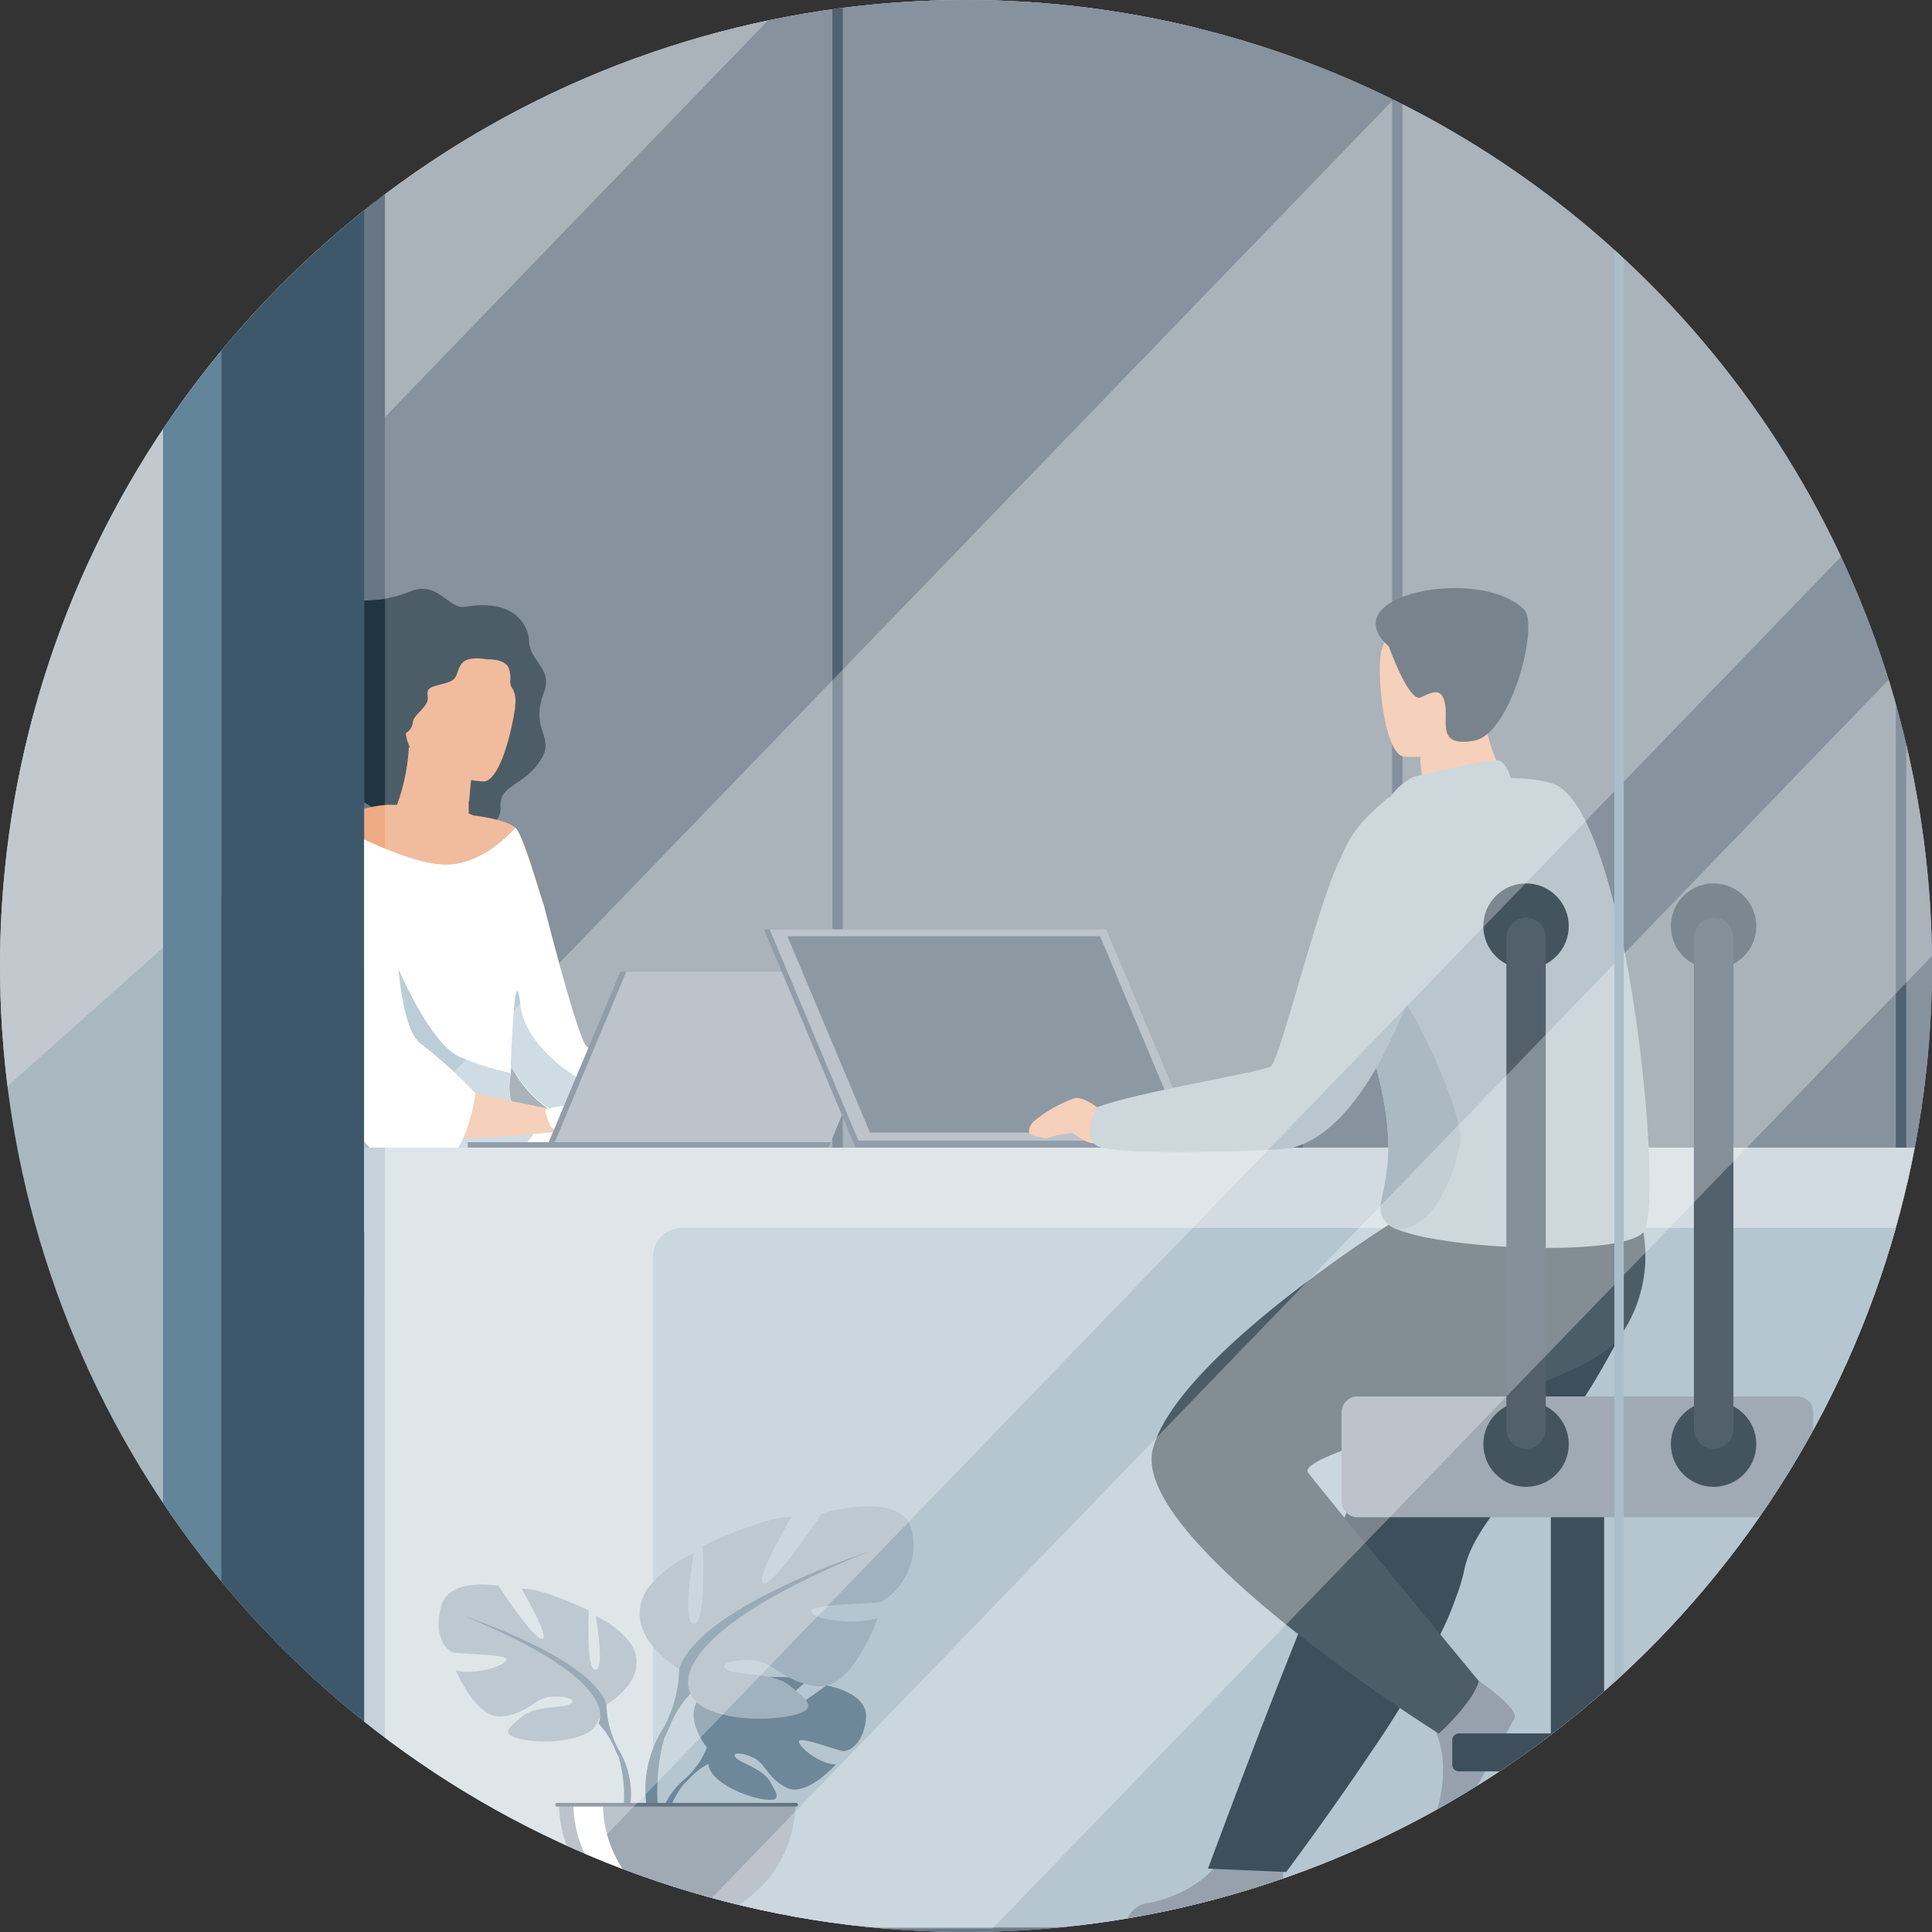 <svg id="圖層_1" data-name="圖層 1" xmlns="http://www.w3.org/2000/svg" xmlns:xlink="http://www.w3.org/1999/xlink" viewBox="0 0 120.74 120.74"><rect x="0" y="0" width="120.74" height="120.74" fill="#333333" stroke="none"/><defs><style>.cls-1{fill:none;}.cls-2{clip-path:url(#clip-path);}.cls-3{fill:#ded8d7;}.cls-4{clip-path:url(#clip-path-2);}.cls-5{fill:#3e586b;}.cls-6{fill:#a9b7bf;}.cls-7{fill:#c1c9cf;}.cls-8{fill:#b2c3cd;}.cls-9{fill:#628599;}.cls-10{fill:#7e93a3;}.cls-11{clip-path:url(#clip-path-3);}.cls-12{fill:#687785;}.cls-13{fill:#243a4e;}.cls-14,.cls-31,.cls-32{fill:#fff;}.cls-15{fill:#213441;}.cls-16{fill:#a8b8c1;}.cls-17{fill:#0e2231;}.cls-18{fill:#eeab84;}.cls-19{fill:#aac0cd;}.cls-20{fill:#3c5165;}.cls-21{fill:#8895a1;}.cls-22{fill:#c5d2da;}.cls-23{fill:#a3b8c4;}.cls-24{fill:#4a6980;}.cls-25{fill:#899eac;}.cls-26{fill:#33485a;}.cls-27{fill:#7c8a98;}.cls-28{fill:#95a8b3;}.cls-29{fill:#152937;}.cls-30{fill:#263846;}.cls-31{opacity:0.2;}.cls-32{opacity:0.3;}.cls-33{fill:#aabec9;}</style><clipPath id="clip-path"><circle class="cls-1" cx="243.77" cy="96.29" r="59.71"/></clipPath><clipPath id="clip-path-2"><path class="cls-1" d="M120.74,60.37A60.37,60.37,0,1,1,60.37,0a60.37,60.37,0,0,1,60.37,60.37"/></clipPath><clipPath id="clip-path-3"><rect class="cls-1" x="22.76" y="-30.71" width="155.63" height="151.72"/></clipPath></defs><g class="cls-2"><rect class="cls-3" x="114.53" y="34.14" width="226.02" height="123.32"/></g><g class="cls-4"><path class="cls-5" d="M257.81,36.8c-.08-27.6-12.2-54.74-31.83-71.74a74.84,74.84,0,0,0-5.91-4.64,68.23,68.23,0,0,0-45.65-12.76c-47.93,3.92-53-15.7-88-16.47C56.12-69.47,13.94-64-25.41-27A192.83,192.83,0,0,0-43.7-7.1c-44.07,55-14.93,127.78-14.93,127.78l33.28.17H241.77S257.94,84,257.81,36.8Z"/><path class="cls-6" d="M220.07-39.58V120.68l-245.42.17L-25.41-27c36.05-33.91,74.49-41.34,104-41.83q4-.08,7.85,0c23.37.51,33.39,9.4,51.68,14.11,9.14,2.36,20.35,3.67,36.33,2.36A68.23,68.23,0,0,1,220.07-39.58Z"/><path class="cls-7" d="M138.09-54.7-25.41,90.93V17.82l104-86.65q4-.08,7.85,0C109.78-68.3,119.8-59.41,138.09-54.7Z"/><polygon class="cls-8" points="220.07 26.54 220.07 114.63 213.24 120.72 106.38 121.3 220.07 26.54"/><rect class="cls-5" x="13.82" y="-30.71" width="10.25" height="151.56"/><rect class="cls-9" x="-65.5" y="41.36" width="155.03" height="3.63" transform="translate(55.18 31.16) rotate(90)"/><rect class="cls-10" x="-78.81" y="120.4" width="336.62" height="0.89" rx="0.33"/><g class="cls-11"><rect class="cls-12" x="13.83" y="-30.71" width="174.81" height="151.56"/><rect class="cls-13" x="52.02" y="-30.71" width="0.65" height="152.01"/><rect class="cls-13" x="87" y="-30.71" width="0.65" height="152.01"/><rect class="cls-13" x="118.48" y="-30.71" width="0.65" height="152.01"/><path class="cls-14" d="M35.06,65.18l-.7,3.69c2.67,1.36,9.26,1.42,9.26,1.42L43.69,69S35.34,65.72,35.06,65.18Z"/><path class="cls-14" d="M43,68.77a18.62,18.62,0,0,1,3.21.17c.3.19,1.78,2.12,1.54,2.41a1.56,1.56,0,0,1-1.78,0c-.77-.42-2.51-.89-2.76-1.36A2.84,2.84,0,0,1,43,68.77Z"/><path class="cls-15" d="M33.06,39.92s-.2-2.64-4-2c-1,.18-1.67-1.6-3.3-1-3.5,1.38-3.71-.44-4.72,2.11-.42,1.06-3.11,2.3-2.29,4.14s-.55,3.08.41,4.52c.5.74.3,2.08,2.66,2.12,1.17,0,3,2.23,4.32,2.63s5.28-.18,5.14-2c-.12-1.42,1.53-1.31,2.54-3,.88-1.43-.7-1.79.15-4.11C34.63,41.75,33,41.33,33.06,39.92Z"/><path class="cls-14" d="M53.71,104.8c-.08.88,1.13,1.1,2.54,1.17s1,.36,2.92.71,2.7-.18,2.84-.44-.77-.6-1.73-1l-.36-.16a8.4,8.4,0,0,1-2.52-2.36,12.36,12.36,0,0,1-1.55-3.6l-2.62-.56s.73,2.47,1,3.52a3.27,3.27,0,0,1-.27,1.84A3.45,3.45,0,0,0,53.71,104.8Z"/><path class="cls-16" d="M56.25,106c1.41.07,1,.36,2.92.71s2.7-.18,2.84-.44-.77-.6-1.73-1h0a5.44,5.44,0,0,1-2.93,0c-1.27-.35-2.51-1.12-3.39-1.37a3.45,3.45,0,0,0-.24.89C53.63,105.68,54.84,105.9,56.25,106Z"/><path class="cls-17" d="M30.74,71.75s14.28.31,17.56,2.4,8.54,26.46,8.54,26.46a2.12,2.12,0,0,1-1.05.34,8.91,8.91,0,0,1-2.16-.33S46.07,89.72,45.54,87s-.4-5.19-1.62-5.26S27.59,83.57,25.3,79.5a9.48,9.48,0,0,1-.39-8.1Z"/><path class="cls-14" d="M47.71,104.9c-.08.88,1.14,1.1,2.55,1.17s1,.36,2.91.71,2.7-.18,2.84-.44-.77-.6-1.73-1l-.36-.16a8.52,8.52,0,0,1-2.52-2.36,12.65,12.65,0,0,1-1.55-3.6l-2.62-.56s.74,2.47,1,3.52A3.27,3.27,0,0,1,48,104,3.9,3.9,0,0,0,47.71,104.9Z"/><path class="cls-16" d="M50.26,106.07c1.41.07,1,.36,2.91.71s2.7-.18,2.84-.44-.77-.6-1.73-1h0a5.41,5.41,0,0,1-2.92,0c-1.28-.35-2.52-1.12-3.4-1.37a3.9,3.9,0,0,0-.24.89C47.63,105.78,48.85,106,50.26,106.07Z"/><path class="cls-15" d="M24.85,71.75s15.48.74,18.68,3,7.52,26.77,7.52,26.77a2.15,2.15,0,0,1-1.06.3,8.62,8.62,0,0,1-2.15-.41s-7.14-11.19-7.56-14-.21-5.21-1.42-5.32S22.47,83.3,20.34,79.15,24.85,71.75,24.85,71.75Z"/><path class="cls-18" d="M20.22,51.77s0,0,0,0a2.25,2.25,0,0,1,.43-.38h0a8.57,8.57,0,0,1,3.52-1.09h0l.64,0a12.29,12.29,0,0,0,.74-3.6l.22.06,3.77,1s-.17,1.21-.25,2.35c0,.25,0,.5,0,.73l.3.12h0s2.15.25,2.66.81S33.78,56,34,56.61l-14.5.24S19.17,53,20.22,51.77Z"/><path class="cls-14" d="M19.68,78c1.75.17,7.71-3.49,9.53-4.57a9,9,0,0,1,3-.88c1.37-.23,2.64-.38,3.05-.88s-.94-1.24-2.09-1.91a3.18,3.18,0,0,1-1.25-1,4.11,4.11,0,0,1,0-1.64h0c0-.14,0-.29.05-.45a7.11,7.11,0,0,0,3,3.05c.83.21,1.7-.72,2.33-1.61.47-.66.82-1.3.93-1.43.26-.28-1-.85-1.56-1.28S34,56.61,34,56.61c-.26-.66-1.28-4.34-1.79-4.89,0,0-2,2.45-4.56,2.31s-7-2.63-7-2.67h0l-.45.41c-1,1.25-.69,5.08-.69,5.08s2,8.93,2,9.83c0,1.65-1.35,5.45-2,8.19C19.13,76.6,19,77.9,19.68,78Z"/><path class="cls-18" d="M29.57,47.71s-.17,1.21-.25,2.35c-2.13-.2-3.13-2.25-3.52-3.37Z"/><path class="cls-18" d="M30.21,48.84s-5.06-.26-4.85-3.44-.31-5.35,2.93-5.32,3.79,1.28,4,2.36S31.53,48.83,30.21,48.84Z"/><path class="cls-19" d="M33.18,69.73c1.3,2.25-3.55,2.92-4.35,3.4-1.83,1.08-7.4,5-9.15,4.84-.68-.07-.55-1.37-.14-3.1.65-2.74,2-6.54,2-8.19a47.49,47.49,0,0,1,.69-5.48l2.1-2s2.26,5.89,4.4,6.85a18.12,18.12,0,0,0,3.17,1,4.11,4.11,0,0,0,0,1.64A3.18,3.18,0,0,0,33.18,69.73Z"/><path class="cls-18" d="M23.41,53.53S21.76,50.93,20,53s1.23,17,3.81,17.81C26.69,71.69,35,70.7,35,70.7l-.16-1.31s-8.79-1.7-9.16-2.18S24.33,53.77,23.41,53.53Z"/><path class="cls-15" d="M30.42,41.21s-1.21-.28-1.6.31-.11.93-1,1.18-1.18.23-1.09.85-.89,1.09-.93,1.59a.86.86,0,0,1-.84.78c-.38,0-.21-6.43,1.29-6.72a5.08,5.08,0,0,1,3.39.41A4.28,4.28,0,0,1,30.42,41.21Z"/><path class="cls-15" d="M30.42,41.21s1.18-.08,1.39.59-.07.84.23,1.25a1.65,1.65,0,0,1,.13,1.14s2.32-4.33-.13-4.61S29.65,39.8,30.42,41.21Z"/><path class="cls-14" d="M29.71,68.32s-.48,4.38-2.87,4.89S21,71.32,19.92,63.57s-1.14-11.67,1.4-11.48,3.53,2.51,3.47,5.27.35,7.09,1.51,7.86A30.91,30.91,0,0,1,29.71,68.32Z"/><path class="cls-19" d="M31.9,67.05h0c0-.14,0-.29.05-.45a7.11,7.11,0,0,0,3,3.05c.83.21,1.7-.72,2.33-1.61-1.19-.61-4.45-2.52-4.76-5.26-.37-3.34-.62,4.27-.62,4.27Z"/><path class="cls-14" d="M34.08,69.32a18.92,18.92,0,0,1,3.18-.42c.33.14,2.13,1.77,1.94,2.1a1.57,1.57,0,0,1-1.75.28c-.83-.28-2.64-.42-3-.84A2.77,2.77,0,0,1,34.08,69.32Z"/><polygon class="cls-20" points="34.96 71.38 34.29 71.38 38.77 60.73 39.44 60.73 34.96 71.38"/><polygon class="cls-21" points="34.67 71.38 51.91 71.38 56.38 60.73 39.14 60.73 34.67 71.38"/><polygon class="cls-20" points="29.24 71.72 51.77 71.72 51.91 71.38 29.24 71.38 29.24 71.72"/><path class="cls-22" d="M124.68,71.72H7.36a2,2,0,0,0-2,2v44.6a2,2,0,0,0,2,2H124.68a2,2,0,0,0,2-2V73.71A2,2,0,0,0,124.68,71.72Z"/><path class="cls-23" d="M118.88,76.74H42.59a1.79,1.79,0,0,0-1.78,1.79v40.11a1.79,1.79,0,0,0,1.78,1.8h76.29a1.79,1.79,0,0,0,1.77-1.8V78.53A1.79,1.79,0,0,0,118.88,76.74Z"/><path class="cls-24" d="M51.65,105.33s-2.59,1.94-3.1,1.82,1.89-2.1,1.89-2.1c-.9-.44-3.7-.16-3.7-.16s-.64,2.4-1.1,2.16.67-2,.67-2a4.82,4.82,0,0,0-2.24.69c-1.68,1.35.11,3.46.11,3.46a5.08,5.08,0,0,1-1.41,2,4.5,4.5,0,0,0-1.62,3.17l.27,0a7.83,7.83,0,0,1,1.24-2.79,1.56,1.56,0,0,1,.13-.13l.28-.28a4,4,0,0,1,1.2-.93.6.6,0,0,1,0-.13v.13c.09,1.08,2.15,2,3.41,2.2s.88-.33.44-1.11-1.81-1.13-2.13-1.48.34-.36,1.1,0,.87,1.29,2.09,1.88,3.06-1.46,3.06-1.46c-1,0-2.36-1.12-2.31-1.45s2.36.57,2.75.61,1.3-.45,1.44-2.06S51.65,105.33,51.65,105.33Z"/><path class="cls-25" d="M37.9,106.53s2.86-1.61,1.53-3.81A5.65,5.65,0,0,0,37.22,101s.61,3.27,0,3.35-.42-3.7-.42-3.7-3-1.46-4.2-1.35c0,0,1.87,3.2,1.26,3.12s-2.7-3.31-2.7-3.31-3.09-.58-3.59,1.27.31,2.77.77,2.89,3.39.08,3.31.46-2.06,1-3.16.65c0,0,1.22,3,2.82,2.89s2.1-1.15,3.09-1.23,1.71.19,1.22.46-2.18.09-3,.78-1.45,1.11,0,1.42,4.16.11,4.69-1Z"/><path class="cls-24" d="M38.66,109.34a6.17,6.17,0,0,1-.76-2.81C37,103.61,29,101,29,101c10.18,4.16,8.39,6.7,8.39,6.7a5,5,0,0,1,1,1.52,4.43,4.43,0,0,0,.2.43h0l.09.2a9.29,9.29,0,0,1,.25,3.61l.31.09A5.36,5.36,0,0,0,38.66,109.34Z"/><path class="cls-25" d="M42.45,104.3s-3.77-2.13-2-5a7.47,7.47,0,0,1,2.91-2.23s-.8,4.31,0,4.41.56-4.87.56-4.87,4-1.93,5.52-1.78c0,0-2.46,4.21-1.66,4.11s3.57-4.36,3.57-4.36,5-1.49,5.62,1a4.12,4.12,0,0,1-1.9,4.53c-.6.15-4.47.1-4.37.61s2.71.86,4.16.4c0,0-1.6,4.47-3.71,4.27s-2.76-1.53-4.07-1.63-2.26.26-1.61.61,2.87.12,3.92,1,1.91,1.47-.05,1.87-5.47.16-6.18-1.37Z"/><path class="cls-24" d="M54.2,97s-10.54,3.45-11.75,7.3a8.15,8.15,0,0,1-1,3.71,7.12,7.12,0,0,0-.88,5.66l.6-.24a12.43,12.43,0,0,1,.33-4.76l.12-.27h0c.12-.25.21-.44.26-.57a6.57,6.57,0,0,1,1.28-2S40.79,102.48,54.2,97Z"/><path class="cls-21" d="M42.32,120.13a7.42,7.42,0,0,0,7.38-7.46H34.94A7.42,7.42,0,0,0,42.32,120.13Z"/><path class="cls-14" d="M44.14,120.07a7,7,0,0,1-.92.06,7.42,7.42,0,0,1-7.38-7.46h1.84A7.43,7.43,0,0,0,44.14,120.07Z"/><path class="cls-21" d="M48.89,119.61H35.75a.92.92,0,0,0-.91.92h15A.92.92,0,0,0,48.89,119.61Z"/><path class="cls-20" d="M49.76,112.67H34.81a.11.11,0,0,0-.11.12.11.11,0,0,0,.11.11H49.76a.11.11,0,0,0,.11-.11A.11.11,0,0,0,49.76,112.67Z"/><polygon class="cls-20" points="74.31 71.29 53.29 71.29 47.74 58.08 68.76 58.08 74.31 71.29"/><polygon class="cls-21" points="74.68 71.29 53.65 71.29 48.1 58.08 69.13 58.08 74.68 71.29"/><polygon class="cls-26" points="73.9 70.78 54.37 70.78 49.21 58.51 68.75 58.51 73.9 70.78"/><polygon class="cls-20" points="81.42 71.72 53.45 71.72 53.29 71.29 81.42 71.29 81.42 71.72"/><path class="cls-18" d="M92.79,45.05a2.44,2.44,0,0,0,.13-.74c.1-3.19.81-5.31-2.42-5.59s-3.89.91-4.18,2,.12,6.43,1.44,6.57a8.65,8.65,0,0,0,1,0c0,.35.08,1,.13,1.63.11,1.28.23,2.77.27,3.12l3.57-.18,1.89-2.38A10.59,10.59,0,0,1,92.79,45.05Z"/><path class="cls-27" d="M80.27,116.24s-.25,4.07-1,4.13h-4l-4.92,0a1.6,1.6,0,0,1,1.47-1.45c1.44-.26,3.85-1.28,4.72-3.2S80.27,116.24,80.27,116.24Z"/><path class="cls-17" d="M99.74,86.17a30.15,30.15,0,0,1-2.35,3.4c-2.58,3.3-5.4,6-5.89,8.59A11.11,11.11,0,0,1,91,99.8a18,18,0,0,1-.75,1.85,55.77,55.77,0,0,1-4.37,7.56c-2.84,4.24-5.5,7.78-5.5,7.78l-4.89-.21c.2-.49,2.33-6.35,5.18-13.51l3.58-9c.15-.4.31-.79.47-1.19l1.07-2.68,4.81-12.07s10.7-4.09,11.81-1.44C103.36,79.11,102.62,81.25,99.74,86.17Z"/><path class="cls-27" d="M91.58,104.46s3.4,2.2,3.07,2.92l-1.92,3.49L90.3,115.2a1.63,1.63,0,0,1-.53-2c.48-1.39.77-4-.46-5.71S91.58,104.46,91.58,104.46Z"/><path class="cls-16" d="M88.37,48.54c.08,0,4.83-1.18,5.33-1s.75,1.21.75,1.21l-7.74,1.34A3.82,3.82,0,0,1,88.37,48.54Z"/><path class="cls-17" d="M86.8,40.41s1.25,3.53,2,3.17,1.34-.64,1.52.47-.53,2.65,1.8,2.24,4.06-7.22,3.14-8.18C92.57,35.35,83.16,37.14,86.8,40.41Z"/><path class="cls-15" d="M86.79,76.54s-13.24,8.33-14.74,14,17.87,17.8,17.87,17.8,2.12-1.9,2.5-3.28c0,0-8.76-10.6-10.65-13C80.6,90.63,99,87,101.25,83.51A8.74,8.74,0,0,0,102.7,77Z"/><path class="cls-18" d="M69.55,70s-1.61-1.53-2.38-1.37a8.23,8.23,0,0,0-2.61,1.49c-.25.3-.48.78.16.9a6.66,6.66,0,0,1,.68.13A6.23,6.23,0,0,1,67,70.81c.25.08,1.1.93,1.8.55A1.89,1.89,0,0,0,69.55,70Z"/><path class="cls-16" d="M102.7,77c-1.28,1.53-12.16,1.13-15.35-.16a1.93,1.93,0,0,1-.56-.3C84.92,75,89.15,73.7,84.42,62.15h0c-3-8.55.94-11,2.32-12.29,0,0,6.64-2,10.26-.9C101.7,50.42,104.07,75.36,102.7,77Z"/><path class="cls-28" d="M91.26,71.34c-.22,1.57-1.47,5.45-3.91,5.5a1.93,1.93,0,0,1-.56-.3C84.92,75,89.15,73.7,84.42,62.15h0c.79-.55,2.08-1.17,2.91-.22C88.59,63.38,91.48,69.71,91.26,71.34Z"/><path class="cls-16" d="M86.71,50.11s-2,1.07-3.38,4.54-3.39,11.65-3.92,12-8.5,1.62-10.88,2.56c0,0-.93,1.68,0,2.38s11.56.32,12.21.15c5.39-1.41,8.23-12.16,8.87-13.81S86.71,50.11,86.71,50.11Z"/><path class="cls-17" d="M100.25,116.34v-5.69H106a.41.41,0,0,0,.41-.41v-1.55a.42.42,0,0,0-.41-.41h-5.75V90a1.09,1.09,0,0,0-1.09-1.1H98A1.09,1.09,0,0,0,96.92,90v18.33H91.17a.41.41,0,0,0-.41.41v1.55a.41.41,0,0,0,.41.41h5.75v5.69c-4.25.33-7.88,2-8.84,4h20.77C107.9,118.38,104.5,116.67,100.25,116.34Z"/><path class="cls-21" d="M112.32,87.27H84.84a1,1,0,0,0-1,1v5.55a1,1,0,0,0,1,1h27.48a1,1,0,0,0,1-1V88.28A1,1,0,0,0,112.32,87.27Z"/><rect class="cls-1" x="24.07" y="-30.71" width="154.32" height="151.72"/><circle class="cls-29" cx="95.37" cy="57.88" r="2.67"/><circle class="cls-29" cx="95.37" cy="90.25" r="2.67"/><path class="cls-30" d="M95.37,90.54h0a1.23,1.23,0,0,1-1.23-1.23V58.59a1.24,1.24,0,0,1,1.23-1.24h0a1.24,1.24,0,0,1,1.23,1.24V89.31A1.23,1.23,0,0,1,95.37,90.54Z"/><circle class="cls-29" cx="107.09" cy="57.88" r="2.67"/><circle class="cls-29" cx="107.09" cy="90.25" r="2.67"/><path class="cls-30" d="M107.09,90.54h0a1.23,1.23,0,0,1-1.23-1.23V58.59a1.24,1.24,0,0,1,1.23-1.24h0a1.24,1.24,0,0,1,1.24,1.24V89.31A1.23,1.23,0,0,1,107.09,90.54Z"/></g><rect class="cls-31" x="24.06" y="-30.57" width="154.25" height="151.08"/><polygon class="cls-32" points="178.31 0.15 178.31 -19.92 42.64 120.52 62.03 120.52 178.31 0.15"/><polygon class="cls-32" points="178.31 46.96 178.31 25.66 86.68 120.52 107.25 120.52 178.31 46.96"/><polygon class="cls-32" points="122.62 -30.57 24.06 71.46 24.06 120.52 32.25 120.52 178.19 -30.57 122.62 -30.57"/><polygon class="cls-32" points="110.15 120.52 178.31 120.52 178.31 49.96 110.15 120.52"/><polygon class="cls-32" points="78.76 -30.57 24.06 -30.57 24.06 26.06 78.76 -30.57"/><rect class="cls-33" x="100.89" y="-30.57" width="0.59" height="151.08"/></g></svg>